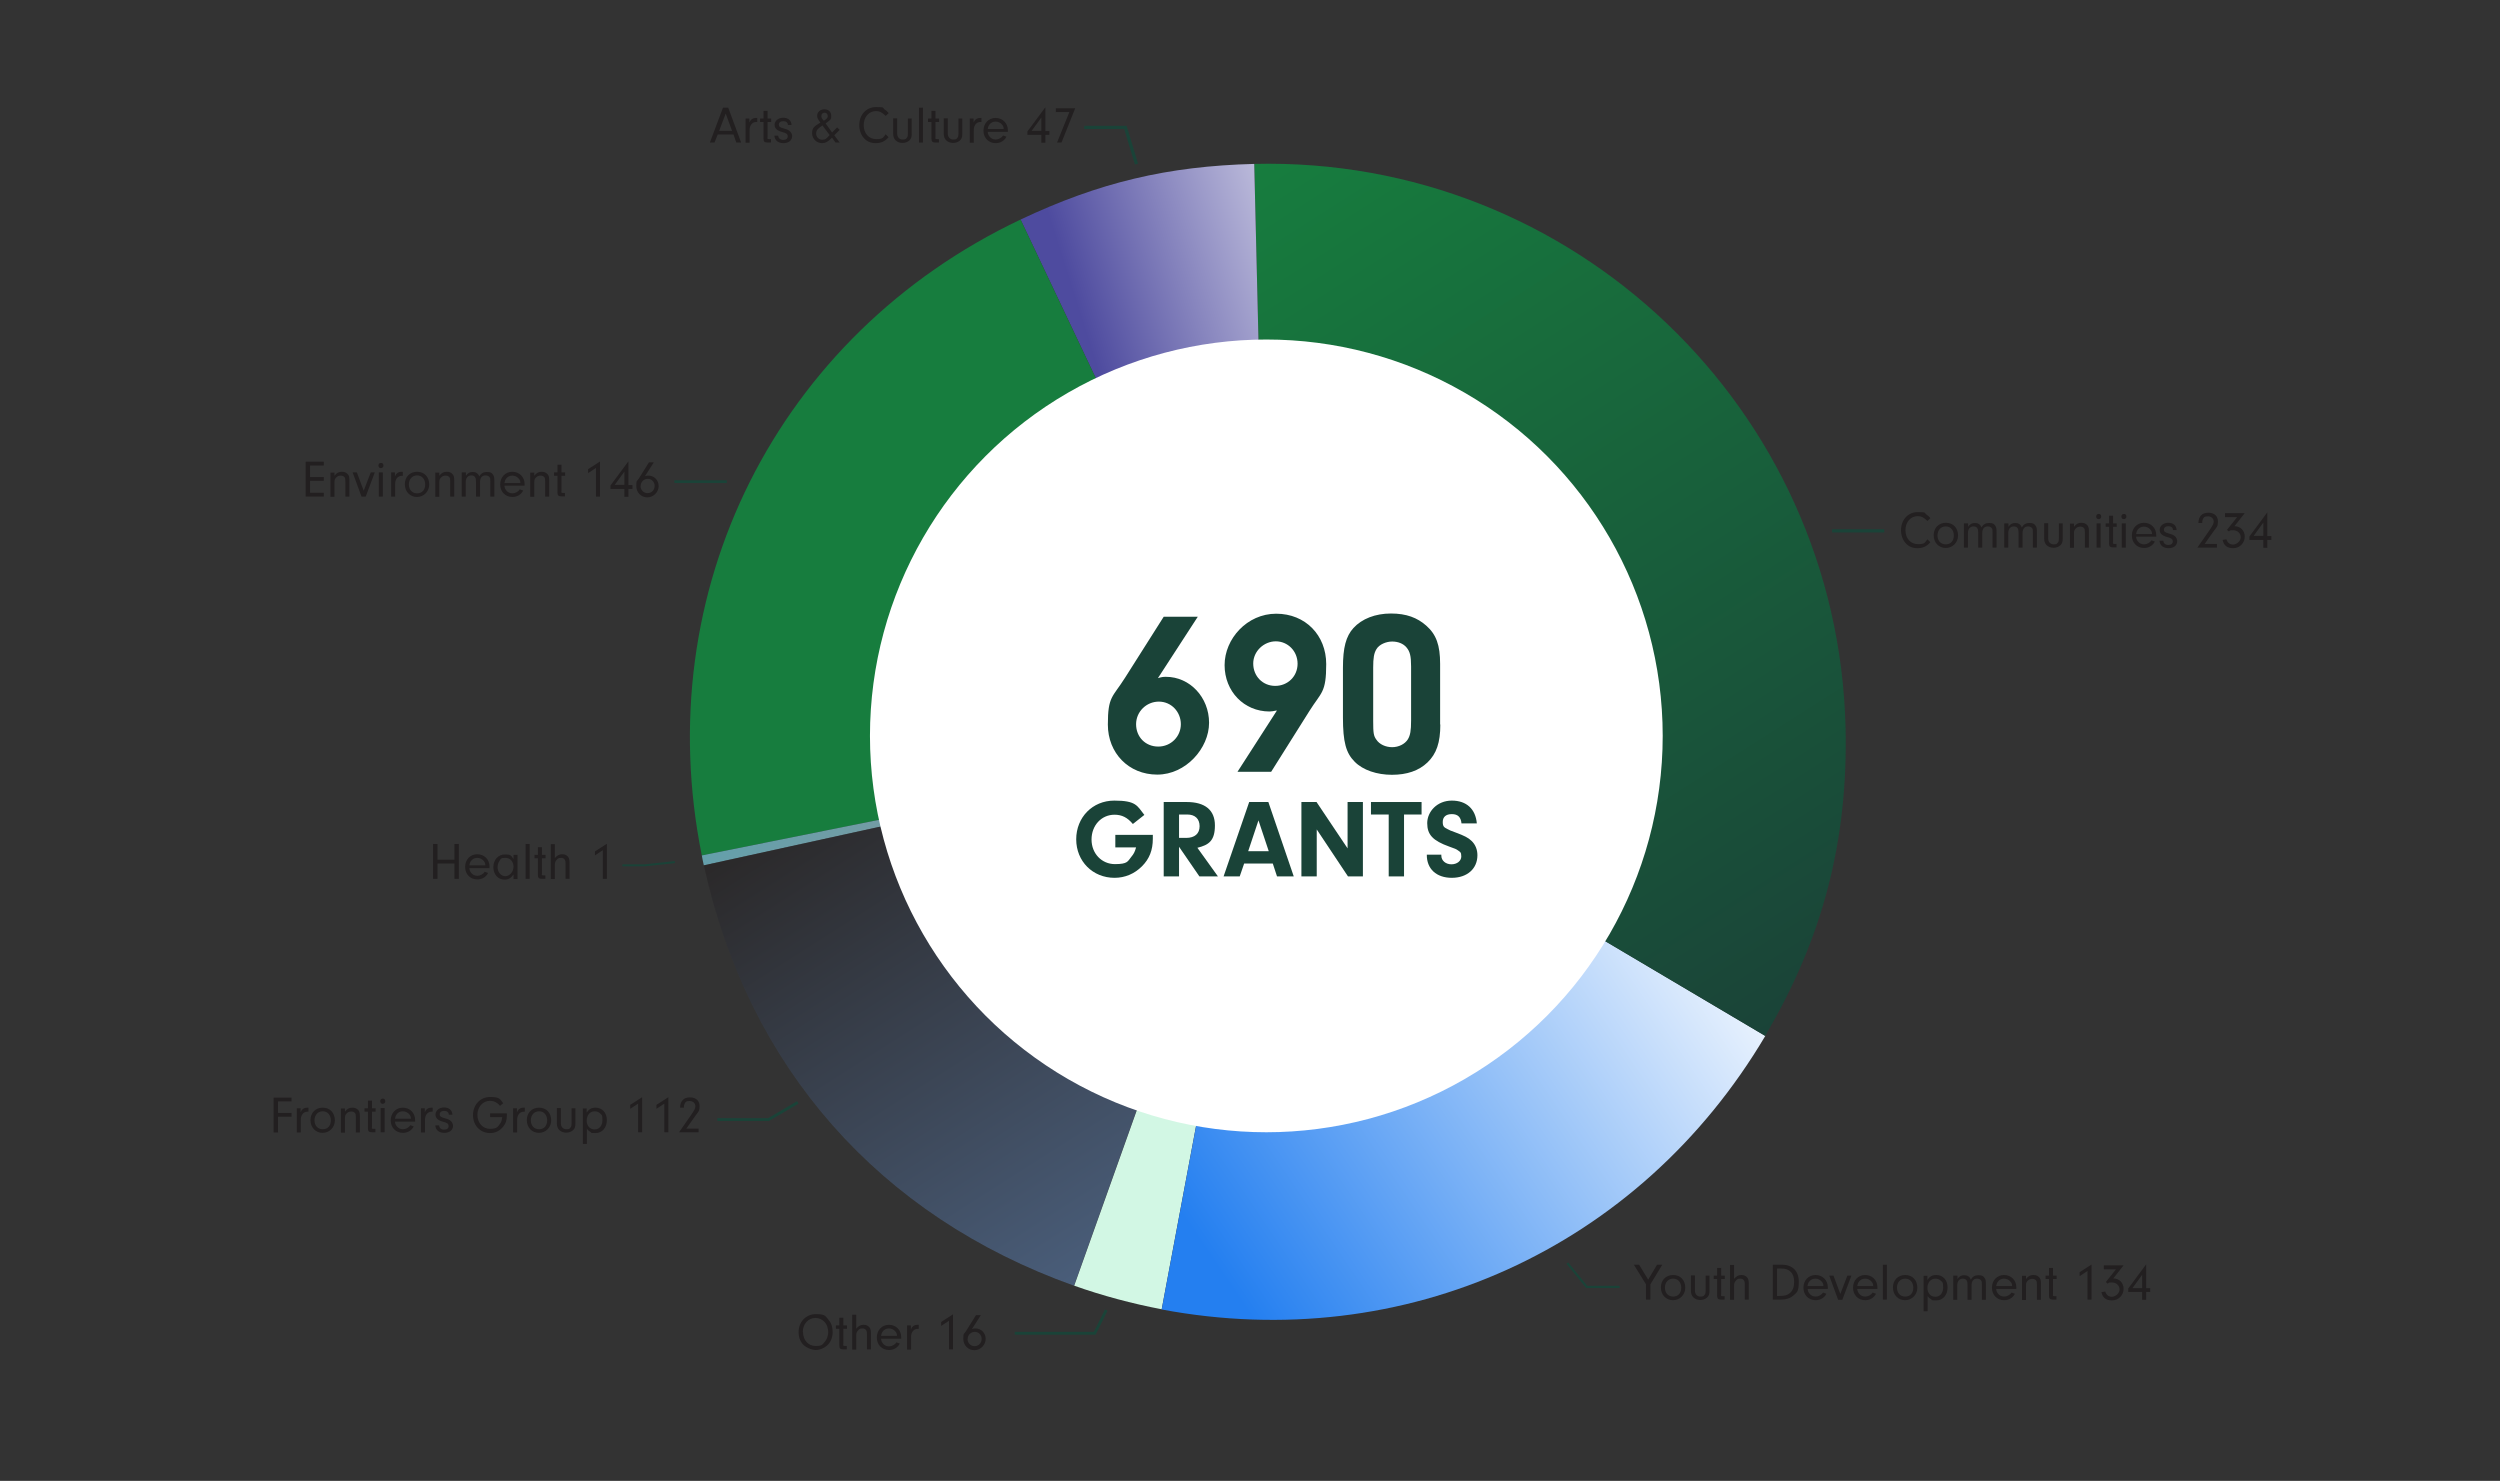 <?xml version="1.0" encoding="UTF-8"?>
<svg id="Layer_2" xmlns="http://www.w3.org/2000/svg" xmlns:xlink="http://www.w3.org/1999/xlink" version="1.1" viewBox="0 0 1240 734.5">
  <rect x="0" y="0" width="1240" height="734.5" fill="#333333" stroke="none"/>
  <!-- Generator: Adobe Illustrator 29.0.1, SVG Export Plug-In . SVG Version: 2.1.0 Build 192)  -->
  <defs>
    <style>
      .st0, .st1, .st2, .st3, .st4, .st5, .st6, .st7 {
        fill: none;
      }

      .st8 {
        fill: url(#linear-gradient2);
      }

      .st9 {
        fill: url(#linear-gradient1);
      }

      .st10 {
        fill: url(#linear-gradient);
      }

      .st11, .st12, .st13 {
        isolation: isolate;
      }

      .st14 {
        fill: #1a4338;
      }

      .st15 {
        fill: #fff;
      }

      .st16 {
        fill: #221f20;
      }

      .st1 {
        stroke-width: 1.1px;
      }

      .st1, .st2, .st3, .st4, .st5, .st6, .st7 {
        stroke: #1a4338;
        stroke-miterlimit: 10;
      }

      .st17 {
        fill: #d2f7e4;
      }

      .st2 {
        stroke-width: 1px;
      }

      .st3 {
        stroke-width: 1.6px;
      }

      .st4 {
        stroke-width: 1.6px;
      }

      .st5 {
        stroke-width: 1.4px;
      }

      .st6 {
        stroke-width: 1.3px;
      }

      .st7 {
        stroke-width: 1.4px;
      }

      .st12 {
        fill: url(#linear-gradient3);
        opacity: .7;
      }

      .st13 {
        fill: url(#linear-gradient4);
        opacity: .5;
      }

      .st18 {
        fill: #177d3e;
      }
    </style>
    <linearGradient id="linear-gradient" x1="527.3" y1="240.2" x2="968.9" y2="383.6" gradientTransform="translate(131.5 957.8) rotate(-16.1) scale(1 -1)" gradientUnits="userSpaceOnUse">
      <stop offset="0" stop-color="#247ff0"/>
      <stop offset=".7" stop-color="#fff"/>
    </linearGradient>
    <linearGradient id="linear-gradient1" x1="471.6" y1="319.7" x2="972.5" y2="319.7" gradientTransform="translate(95.2 -142.4) rotate(57.5) scale(1 -1)" gradientUnits="userSpaceOnUse">
      <stop offset="0" stop-color="#177d3e"/>
      <stop offset=".5" stop-color="#18603b"/>
      <stop offset="1" stop-color="#1a4338"/>
    </linearGradient>
    <linearGradient id="linear-gradient2" x1="559.2" y1="141.4" x2="622.4" y2="379.2" gradientTransform="translate(95.2 -142.4) rotate(57.5) scale(1 -1)" gradientUnits="userSpaceOnUse">
      <stop offset=".2" stop-color="#4e4b9f"/>
      <stop offset=".9" stop-color="#fff"/>
    </linearGradient>
    <linearGradient id="linear-gradient3" x1="613.8" y1="41.9" x2="717" y2="41.9" gradientTransform="translate(95.2 -142.4) rotate(57.5) scale(1 -1)" gradientUnits="userSpaceOnUse">
      <stop offset="0" stop-color="#78cfe0"/>
      <stop offset="1" stop-color="#bbbdbf"/>
    </linearGradient>
    <linearGradient id="linear-gradient4" x1="893" y1="32.6" x2="618.5" y2="32.6" gradientTransform="translate(95.2 -142.4) rotate(57.5) scale(1 -1)" gradientUnits="userSpaceOnUse">
      <stop offset="0" stop-color="#6189c2"/>
      <stop offset="1" stop-color="#231f20"/>
    </linearGradient>
  </defs>
  <g id="Layer_1-2">
    <g>
      <path class="st17" d="M629,367.8l-52.8,281.6c-14.3-2.7-29.7-6.8-43.4-11.7l96.3-269.9h0Z"/>
      <path class="st10" d="M629,367.8l246.6,146c-62.5,105.5-178.9,158.3-299.4,135.7l52.8-281.6h0Z"/>
      <path class="st9" d="M629,367.8l-6.9-286.5c158.2-3.8,289.5,121.4,293.3,279.6,1.3,56-11.3,104.6-39.9,152.9l-246.6-146h0Z"/>
      <path class="st8" d="M629,367.8l-122.8-258.9c38.9-18.4,72.9-26.5,115.9-27.6l6.9,286.5h0Z"/>
      <path class="st18" d="M629,367.8l-280.9,56.5c-26.4-131.1,37.3-258.1,158.1-315.4l122.8,258.9Z"/>
      <path class="st12" d="M629,367.8l-279.9,61.4c-.4-1.7-.7-3.2-1-4.9l280.9-56.5h0Z"/>
      <path class="st13" d="M629,367.8l-96.3,269.9c-96.6-34.5-161.7-108.3-183.6-208.5l279.9-61.4Z"/>
    </g>
    <g class="st11">
      <g class="st11">
        <path class="st16" d="M137.9,552h6.7v1.9h-6.7v7.8h-2.2v-17.3h8.9v1.9h-6.7v5.8Z"/>
        <path class="st16" d="M149.1,549.7v2c.4-.9.6-1.2,1.1-1.6.6-.5,1.4-.7,2.3-.7h.5v2c-.2,0-.4,0-.5,0-1.1,0-2,.5-2.6,1.4-.5.8-.7,1.5-.7,2.8v6.1h-2v-12h2Z"/>
        <path class="st16" d="M166.1,555.7c0,3.5-2.7,6.2-6.1,6.2s-6-2.6-6-6.3,2.5-6.2,6.1-6.2,6,2.6,6,6.3ZM156,555.7c0,2.6,1.6,4.4,4.1,4.4s4-1.8,4-4.4-1.6-4.5-4-4.5-4.1,1.8-4.1,4.5Z"/>
        <path class="st16" d="M171.1,549.7v1.7c1-1.4,2.1-2,3.6-2s2.1.4,2.8,1c.8.7,1,1.6,1,3.2v8.1h-2v-7.6c0-1.1-.1-1.6-.4-2-.4-.5-1.1-.8-1.9-.8s-1.7.3-2.3,1c-.6.6-.8,1.2-.8,2.2v7.3h-2v-12h2Z"/>
        <path class="st16" d="M184.4,559.2c0,.6.2.7.9.7h.9v1.7h-1.8c-1.4,0-1.9-.5-1.9-1.9v-8.3h-1.7v-1.7h1.7v-3.8h2v3.8h1.8v1.7h-1.8v7.8Z"/>
        <path class="st16" d="M191.1,546.3c0,.7-.6,1.2-1.3,1.2s-1.2-.5-1.2-1.3.5-1.3,1.3-1.3,1.2.6,1.2,1.3ZM190.8,561.6h-2v-12h2v12Z"/>
        <path class="st16" d="M195.9,556.3c.1,1,.3,1.5.8,2.2.8,1.1,1.9,1.6,3.2,1.6s2.9-.8,3.6-2l1.7.6c-1,2-3,3.2-5.3,3.2-3.6,0-6.1-2.6-6.1-6.2s2.5-6.3,6-6.3,6.1,2.6,6.1,6.1,0,.5,0,.8h-10ZM203.8,554.8c0-.9-.3-1.5-.7-2-.8-1-2-1.6-3.3-1.6s-2.5.6-3.2,1.7c-.4.6-.5,1.1-.7,2h7.9Z"/>
        <path class="st16" d="M210.7,549.7v2c.4-.9.6-1.2,1.1-1.6.6-.5,1.4-.7,2.3-.7h.5v2c-.2,0-.4,0-.5,0-1.1,0-2,.5-2.6,1.4-.5.8-.7,1.5-.7,2.8v6.1h-2v-12h2Z"/>
        <path class="st16" d="M222.6,552.9h0c0-1.2-.9-1.9-2.3-1.9s-2.2.7-2.2,1.7.5,1.4,2.7,2c1.5.4,2.3.8,2.9,1.4.6.6,1,1.5,1,2.3,0,2.1-1.7,3.5-4.3,3.5s-4.3-1.3-4.5-3.7h1.9c.1,1.3,1,2.1,2.5,2.1s2.2-.7,2.2-1.8-.7-1.6-2.7-2.1c-2.6-.7-3.8-1.8-3.8-3.6s1.7-3.5,4.2-3.5,4.1,1.3,4.2,3.6h-2Z"/>
        <path class="st16" d="M251.4,552.3c0,.4,0,.8,0,1,0,2.3-.5,3.9-1.8,5.5-1.7,2.1-3.9,3.2-6.5,3.2-4.9,0-8.5-3.8-8.5-8.9s3.6-9,8.5-9,4.9,1.1,6.5,3.1l-1.6,1.3c-.7-.8-1-1.1-1.5-1.4-1-.7-2.2-1.1-3.4-1.1-3.6,0-6.3,3-6.3,7s2.7,6.9,6.2,6.9,3.9-1,5-2.5c.7-.9.9-1.8,1.1-3.3h-6v-1.9h8.2Z"/>
        <path class="st16" d="M256.4,549.7v2c.4-.9.6-1.2,1.1-1.6.6-.5,1.4-.7,2.3-.7h.5v2c-.2,0-.4,0-.5,0-1.1,0-2,.5-2.6,1.4-.5.8-.7,1.5-.7,2.8v6.1h-2v-12h2Z"/>
        <path class="st16" d="M273.4,555.7c0,3.5-2.7,6.2-6.1,6.2s-6-2.6-6-6.3,2.5-6.2,6.1-6.2,6,2.6,6,6.3ZM263.3,555.7c0,2.6,1.6,4.4,4.1,4.4s4-1.8,4-4.4-1.6-4.5-4-4.5-4.1,1.8-4.1,4.5Z"/>
        <path class="st16" d="M285.4,549.7v7.6c0,1.6-.3,2.5-1.2,3.3s-2.1,1.2-3.4,1.2-2.6-.5-3.4-1.3c-.8-.8-1.2-1.9-1.2-3.3v-7.6h2v7.6c0,1.7,1.1,2.9,2.7,2.9s1.6-.3,2.1-.9c.4-.5.5-1,.5-1.9v-7.6h2Z"/>
        <path class="st16" d="M291,549.7v2.2c1.1-1.8,2.4-2.5,4.4-2.5,3.3,0,5.6,2.5,5.6,6.2s-2.3,6.4-5.6,6.4-1.8-.2-2.6-.6c-.7-.4-1.1-.7-1.7-1.5v7.5h-2v-17.6h2ZM291,555.8c0,2.6,1.6,4.4,3.9,4.4s3.9-1.8,3.9-4.6-.3-2.5-1-3.2c-.7-.8-1.8-1.2-2.8-1.2-2.4,0-4,1.9-4,4.7Z"/>
        <path class="st16" d="M312.6,550v-2l5.9-3.8v17.4h-2v-14.2l-3.8,2.5Z"/>
        <path class="st16" d="M325.6,550v-2l5.9-3.8v17.4h-2v-14.2l-3.8,2.5Z"/>
        <path class="st16" d="M346.5,559.7v1.9h-9.7l6-8.6c1.7-2.5,2.1-3.3,2.1-4.3,0-1.5-1.2-2.6-2.9-2.6s-2.1.5-2.5,1.5c-.2.5-.3.9-.3,1.8h-1.9c.1-3.3,1.8-5.1,4.9-5.1s4.8,1.8,4.8,4.3-.5,2.7-2,4.7l-4.6,6.5h6.1Z"/>
      </g>
    </g>
    <g class="st11">
      <g class="st11">
        <path class="st16" d="M217,435.9h-2.2v-17.3h2.2v7.8h8.4v-7.8h2.2v17.3h-2.2v-7.6h-8.4v7.6Z"/>
        <path class="st16" d="M232.8,430.6c.1,1,.3,1.5.8,2.2.8,1.1,1.9,1.6,3.2,1.6s2.9-.8,3.6-2l1.7.6c-1,2-3,3.2-5.3,3.2-3.6,0-6.1-2.6-6.1-6.2s2.5-6.3,6-6.3,6.1,2.6,6.1,6.1,0,.5,0,.8h-10ZM240.7,429.1c0-.9-.3-1.5-.7-2-.8-1-2-1.6-3.3-1.6s-2.5.6-3.2,1.7c-.4.6-.5,1.1-.7,2h7.9Z"/>
        <path class="st16" d="M254.7,424h2v12h-2v-2.3c-1.2,1.8-2.5,2.6-4.4,2.6-3.3,0-5.6-2.6-5.6-6.2s2.4-6.3,5.7-6.3,3.1.7,4.3,2.3v-2ZM247.8,426.9c-.6.9-1,2-1,3.2,0,2.5,1.7,4.5,3.8,4.5s4.1-2.1,4.1-4.7-1.7-4.4-4-4.4-2.2.4-2.9,1.4Z"/>
        <path class="st16" d="M260.7,435.9v-17.3h2v17.3h-2Z"/>
        <path class="st16" d="M268.7,433.5c0,.6.2.7.9.7h.9v1.7h-1.8c-1.4,0-1.9-.5-1.9-1.9v-8.3h-1.7v-1.7h1.7v-3.8h2v3.8h1.8v1.7h-1.8v7.8Z"/>
        <path class="st16" d="M275.2,425.6c1.1-1.3,2.2-1.9,3.6-1.9s2.1.4,2.8,1.1c.6.6.9,1.6.9,3.1v8h-2v-7.9c0-1.6-.8-2.5-2.2-2.5s-1.7.4-2.3,1.1c-.6.7-.8,1.3-.8,2.4v7h-2v-17.3h2v7Z"/>
        <path class="st16" d="M295.1,424.3v-2l5.9-3.8v17.4h-2v-14.2l-3.8,2.5Z"/>
      </g>
    </g>
    <g class="st11">
      <g class="st11">
        <path class="st16" d="M153.8,236.6h6.8v1.9h-6.8v5.9h6.8v1.9h-9v-17.3h9v1.9h-6.8v5.8Z"/>
        <path class="st16" d="M165.9,234.3v1.7c1-1.4,2.1-2,3.6-2s2.1.4,2.8,1c.8.7,1,1.6,1,3.2v8.1h-2v-7.6c0-1.1-.1-1.6-.4-2-.4-.5-1.1-.8-1.9-.8s-1.7.3-2.3,1c-.6.6-.8,1.2-.8,2.2v7.3h-2v-12h2Z"/>
        <path class="st16" d="M185.9,234.3l-4.5,12h-2.1l-4.4-12h2.1l3.4,9.1,3.5-9.1h2Z"/>
        <path class="st16" d="M190.2,231c0,.7-.6,1.2-1.3,1.2s-1.2-.5-1.2-1.3.5-1.3,1.3-1.3,1.2.6,1.2,1.3ZM189.9,246.3h-2v-12h2v12Z"/>
        <path class="st16" d="M195.9,234.3v2c.4-.9.6-1.2,1.1-1.6.6-.5,1.4-.7,2.3-.7h.5v2c-.2,0-.4,0-.5,0-1.1,0-2,.5-2.6,1.4-.5.8-.7,1.5-.7,2.8v6.1h-2v-12h2Z"/>
        <path class="st16" d="M212.9,240.3c0,3.5-2.7,6.2-6.1,6.2s-6-2.6-6-6.3,2.5-6.2,6.1-6.2,6,2.6,6,6.3ZM202.8,240.3c0,2.6,1.6,4.4,4.1,4.4s4-1.8,4-4.4-1.6-4.5-4-4.5-4.1,1.8-4.1,4.5Z"/>
        <path class="st16" d="M217.9,234.3v1.7c1-1.4,2.1-2,3.6-2s2.1.4,2.8,1c.8.7,1,1.6,1,3.2v8.1h-2v-7.6c0-1.1-.1-1.6-.4-2-.4-.5-1.1-.8-1.9-.8s-1.7.3-2.3,1c-.6.6-.8,1.2-.8,2.2v7.3h-2v-12h2Z"/>
        <path class="st16" d="M231.1,234.3v1.7c.9-1.4,1.9-1.9,3.4-1.9s2.7.7,3.2,2.2c.9-1.5,2-2.2,3.8-2.2s2.4.4,3,1.3c.6.8.7,1.4.7,3.3v7.6h-2v-7.2c0-1.5,0-1.8-.3-2.3-.4-.6-1.1-1-2.1-1-1.7,0-2.7,1.2-2.7,3.3v7.2h-2v-7.2c0-1.2-.1-1.8-.4-2.3-.3-.7-1.1-1-1.9-1-1.7,0-2.8,1.2-2.8,3.3v7.2h-2v-12h2Z"/>
        <path class="st16" d="M250.2,240.9c.1,1,.3,1.5.8,2.2.8,1.1,1.9,1.6,3.2,1.6s2.9-.8,3.6-2l1.7.6c-1,2-3,3.2-5.3,3.2-3.6,0-6.1-2.6-6.1-6.2s2.5-6.3,6-6.3,6.1,2.6,6.1,6.1,0,.5,0,.8h-10ZM258.1,239.5c0-.9-.3-1.5-.7-2-.8-1-2-1.6-3.3-1.6s-2.5.6-3.2,1.7c-.4.6-.5,1.1-.7,2h7.9Z"/>
        <path class="st16" d="M265,234.3v1.7c1-1.4,2.1-2,3.6-2s2.1.4,2.8,1c.8.7,1,1.6,1,3.2v8.1h-2v-7.6c0-1.1-.1-1.6-.4-2-.4-.5-1.1-.8-1.9-.8s-1.7.3-2.3,1c-.6.6-.8,1.2-.8,2.2v7.3h-2v-12h2Z"/>
        <path class="st16" d="M278.4,243.8c0,.6.2.7.9.7h.9v1.7h-1.8c-1.4,0-1.9-.5-1.9-1.9v-8.3h-1.7v-1.7h1.7v-3.8h2v3.8h1.8v1.7h-1.8v7.8Z"/>
        <path class="st16" d="M291.7,234.7v-2l5.9-3.8v17.4h-2v-14.2l-3.8,2.5Z"/>
        <path class="st16" d="M302.8,242.4v-1.6l8.9-12v11.8h2v1.9h-2v3.9h-2v-3.9h-6.9ZM309.7,233.9l-4.8,6.6h4.8v-6.6Z"/>
        <path class="st16" d="M319.9,236.2c.7-.3,1.1-.3,1.7-.3,2.9,0,5.1,2.3,5.1,5.2s-2.5,5.6-5.6,5.6-5.5-2.4-5.5-5.6.3-2.2,1.3-3.8l5-8h2.4l-4.4,6.9ZM317.7,241c0,2,1.5,3.6,3.5,3.6s3.5-1.6,3.5-3.6-1.5-3.5-3.4-3.5-3.5,1.5-3.5,3.4Z"/>
      </g>
    </g>
    <g class="st11">
      <g class="st11">
        <path class="st16" d="M356,66.7l-1.6,4h-2.3l6.5-17.3h2.6l6.4,17.3h-2.4l-1.4-4h-7.8ZM360,56.2l-3.3,8.7h6.4l-3.2-8.7Z"/>
        <path class="st16" d="M371.7,58.8v2c.4-.9.6-1.2,1.1-1.6.6-.5,1.4-.7,2.3-.7h.5v2c-.2,0-.4,0-.5,0-1.1,0-2,.5-2.6,1.4-.5.8-.7,1.5-.7,2.8v6.1h-2v-12h2Z"/>
        <path class="st16" d="M380.6,68.3c0,.6.2.7.9.7h.9v1.7h-1.8c-1.4,0-1.9-.5-1.9-1.9v-8.3h-1.7v-1.7h1.7v-3.8h2v3.8h1.8v1.7h-1.8v7.8Z"/>
        <path class="st16" d="M390.8,62h0c0-1.2-.9-1.9-2.3-1.9s-2.2.7-2.2,1.7.5,1.4,2.7,2c1.5.4,2.3.8,2.9,1.4.6.6,1,1.5,1,2.3,0,2.1-1.7,3.5-4.3,3.5s-4.3-1.3-4.5-3.7h1.9c.1,1.3,1,2.1,2.5,2.1s2.2-.7,2.2-1.8-.7-1.6-2.7-2.1c-2.6-.7-3.8-1.8-3.8-3.6s1.7-3.5,4.2-3.5,4.1,1.3,4.2,3.6h-2Z"/>
        <path class="st16" d="M416.6,70.7h-2.2l-1.7-2.4c-2,2-3.3,2.7-5,2.7-2.7,0-4.9-2.2-4.9-4.9s1-3.4,4.1-5.3c-1.3-1.8-1.6-2.4-1.6-3.4,0-1.8,1.6-3.2,3.6-3.2s3.4,1.3,3.4,3.2-.4,1.9-1.1,2.5c-.4.4-.7.6-1.7,1.3l3.2,4.5c1.1-1.1,1.3-1.3,2.5-2.5l1.3,1.2c-1.3,1.3-1.5,1.5-2.7,2.7l2.7,3.6ZM408,62.2c-1.2.8-1.5,1-2,1.5-.8.6-1.2,1.6-1.2,2.5,0,1.7,1.3,3.1,3,3.1s2-.5,3.7-2.3l-3.5-4.7ZM410.5,57.4c0-.9-.6-1.5-1.5-1.5s-1.6.6-1.6,1.6.1,1,1.2,2.4c1.6-1,2-1.5,2-2.5Z"/>
        <path class="st16" d="M440.7,68.1c-1.7,2-3.7,2.9-6.3,2.9s-4.5-.9-5.9-2.5c-1.5-1.6-2.3-4-2.3-6.4,0-5.2,3.5-9,8.3-9s3.1.4,4.3,1.2c.7.4,1.2.9,2,1.8l-1.5,1.4c-1.7-1.7-3-2.4-4.8-2.4-3.5,0-6.1,2.9-6.1,7s2.6,6.9,6.2,6.9,3.3-.8,4.7-2.4l1.5,1.5Z"/>
        <path class="st16" d="M452.2,58.8v7.6c0,1.6-.3,2.5-1.2,3.3s-2.1,1.2-3.4,1.2-2.6-.5-3.4-1.3c-.8-.8-1.2-1.9-1.2-3.3v-7.6h2v7.6c0,1.7,1.1,2.9,2.7,2.9s1.6-.3,2.1-.9c.4-.5.5-1,.5-1.9v-7.6h2Z"/>
        <path class="st16" d="M455.8,70.7v-17.3h2v17.3h-2Z"/>
        <path class="st16" d="M463.9,68.3c0,.6.2.7.9.7h.9v1.7h-1.8c-1.4,0-1.9-.5-1.9-1.9v-8.3h-1.7v-1.7h1.7v-3.8h2v3.8h1.8v1.7h-1.8v7.8Z"/>
        <path class="st16" d="M477.3,58.8v7.6c0,1.6-.3,2.5-1.2,3.3s-2.1,1.2-3.4,1.2-2.6-.5-3.4-1.3c-.8-.8-1.2-1.9-1.2-3.3v-7.6h2v7.6c0,1.7,1.1,2.9,2.7,2.9s1.6-.3,2.1-.9c.4-.5.5-1,.5-1.9v-7.6h2Z"/>
        <path class="st16" d="M482.9,58.8v2c.4-.9.6-1.2,1.1-1.6.6-.5,1.4-.7,2.3-.7h.5v2c-.2,0-.4,0-.5,0-1.1,0-2,.5-2.6,1.4-.5.8-.7,1.5-.7,2.8v6.1h-2v-12h2Z"/>
        <path class="st16" d="M489.9,65.4c.1,1,.3,1.5.8,2.2.8,1.1,1.9,1.6,3.2,1.6s2.9-.8,3.6-2l1.7.6c-1,2-3,3.2-5.3,3.2-3.6,0-6.1-2.6-6.1-6.2s2.5-6.3,6-6.3,6.1,2.6,6.1,6.1,0,.5,0,.8h-10ZM497.8,63.9c0-.9-.3-1.5-.7-2-.8-1-2-1.6-3.3-1.6s-2.5.6-3.2,1.7c-.4.6-.5,1.1-.7,2h7.9Z"/>
        <path class="st16" d="M509.6,66.8v-1.6l8.9-12v11.8h2v1.9h-2v3.9h-2v-3.9h-6.9ZM516.5,58.3l-4.8,6.6h4.8v-6.6Z"/>
        <path class="st16" d="M523.7,55.6v-1.9h9.6l-6.8,17h-2.2l6.1-15.1h-6.6Z"/>
      </g>
    </g>
    <g class="st11">
      <g class="st11">
        <path class="st16" d="M957.4,269c-1.7,2-3.7,2.9-6.3,2.9s-4.5-.9-5.9-2.5c-1.5-1.6-2.3-4-2.3-6.4,0-5.2,3.5-9,8.3-9s3.1.4,4.3,1.2c.7.4,1.2.9,2,1.8l-1.5,1.4c-1.7-1.7-3-2.4-4.8-2.4-3.5,0-6.1,2.9-6.1,7s2.6,6.9,6.2,6.9,3.3-.8,4.7-2.4l1.5,1.5Z"/>
        <path class="st16" d="M971.2,265.6c0,3.5-2.7,6.2-6.1,6.2s-6-2.6-6-6.3,2.5-6.2,6.1-6.2,6,2.6,6,6.3ZM961,265.6c0,2.6,1.6,4.4,4.1,4.4s4-1.8,4-4.4-1.6-4.5-4-4.5-4.1,1.8-4.1,4.5Z"/>
        <path class="st16" d="M976.2,259.6v1.7c.9-1.4,1.9-1.9,3.4-1.9s2.7.7,3.2,2.2c.9-1.5,2-2.2,3.8-2.2s2.4.4,3,1.3c.6.8.7,1.4.7,3.3v7.6h-2v-7.2c0-1.5,0-1.8-.3-2.3-.4-.6-1.1-1-2.1-1-1.7,0-2.7,1.2-2.7,3.3v7.2h-2v-7.2c0-1.2-.1-1.8-.4-2.3-.3-.7-1.1-1-1.9-1-1.7,0-2.8,1.2-2.8,3.3v7.2h-2v-12h2Z"/>
        <path class="st16" d="M996.2,259.6v1.7c.9-1.4,1.9-1.9,3.4-1.9s2.7.7,3.2,2.2c.9-1.5,2-2.2,3.8-2.2s2.4.4,3,1.3c.6.8.7,1.4.7,3.3v7.6h-2v-7.2c0-1.5,0-1.8-.3-2.3-.4-.6-1.1-1-2.1-1-1.7,0-2.7,1.2-2.7,3.3v7.2h-2v-7.2c0-1.2-.1-1.8-.4-2.3-.3-.7-1.1-1-1.9-1-1.7,0-2.8,1.2-2.8,3.3v7.2h-2v-12h2Z"/>
        <path class="st16" d="M1023.1,259.6v7.6c0,1.6-.3,2.5-1.2,3.3-.9.8-2.1,1.2-3.4,1.2s-2.6-.5-3.4-1.3c-.8-.8-1.2-1.9-1.2-3.3v-7.6h2v7.6c0,1.7,1.1,2.9,2.7,2.9s1.6-.3,2.1-.9c.4-.5.5-1,.5-1.9v-7.6h2Z"/>
        <path class="st16" d="M1028.7,259.6v1.7c1-1.4,2.1-2,3.6-2s2.1.4,2.8,1c.8.7,1,1.6,1,3.2v8.1h-2v-7.6c0-1.1-.1-1.6-.4-2-.4-.5-1.1-.8-1.9-.8s-1.7.3-2.3,1c-.6.6-.8,1.2-.8,2.2v7.3h-2v-12h2Z"/>
        <path class="st16" d="M1042.2,256.3c0,.7-.6,1.2-1.3,1.2s-1.2-.5-1.2-1.3.5-1.3,1.3-1.3,1.2.6,1.2,1.3ZM1041.9,271.6h-2v-12h2v12Z"/>
        <path class="st16" d="M1048,269.1c0,.6.2.7.9.7h.9v1.7h-1.8c-1.4,0-1.9-.5-1.9-1.9v-8.3h-1.7v-1.7h1.7v-3.8h2v3.8h1.8v1.7h-1.8v7.8Z"/>
        <path class="st16" d="M1054.7,256.3c0,.7-.6,1.2-1.3,1.2s-1.2-.5-1.2-1.3.5-1.3,1.3-1.3,1.2.6,1.2,1.3ZM1054.4,271.6h-2v-12h2v12Z"/>
        <path class="st16" d="M1059.5,266.2c.1,1,.3,1.5.8,2.2.8,1.1,1.9,1.6,3.2,1.6s2.9-.8,3.6-2l1.7.6c-1,2-3,3.2-5.3,3.2-3.6,0-6.1-2.6-6.1-6.2s2.5-6.3,6-6.3,6.1,2.6,6.1,6.1,0,.5,0,.8h-10ZM1067.4,264.8c0-.9-.3-1.5-.7-2-.8-1-2-1.6-3.3-1.6s-2.5.6-3.2,1.7c-.4.6-.5,1.1-.7,2h7.9Z"/>
        <path class="st16" d="M1077.8,262.9h0c0-1.2-.9-1.9-2.3-1.9s-2.2.7-2.2,1.7.5,1.4,2.7,2c1.5.4,2.3.8,2.9,1.4.6.6,1,1.5,1,2.3,0,2.1-1.7,3.5-4.3,3.5s-4.3-1.3-4.5-3.7h1.9c.1,1.3,1,2.1,2.5,2.1s2.2-.7,2.2-1.8-.7-1.6-2.7-2.1c-2.6-.7-3.8-1.8-3.8-3.6s1.7-3.5,4.2-3.5,4.1,1.3,4.2,3.6h-2Z"/>
        <path class="st16" d="M1099.6,269.7v1.9h-9.7l6-8.6c1.7-2.5,2.1-3.3,2.1-4.3,0-1.5-1.2-2.6-2.9-2.6s-2.1.5-2.5,1.5c-.2.5-.3.9-.3,1.8h-1.9c.1-3.3,1.8-5.1,4.9-5.1s4.8,1.8,4.8,4.3-.5,2.7-2,4.7l-4.6,6.5h6.1Z"/>
        <path class="st16" d="M1103.6,256.4v-1.9h9.8l-5.1,6.5c3,0,5.1,2.2,5.1,5.2s-2.4,5.7-5.7,5.7-4.7-1.5-5.3-4.1l1.9-.3c.5,1.7,1.7,2.6,3.3,2.6s3.8-1.6,3.8-3.6-1.6-3.5-3.8-3.5-1.3.2-2.1.6l-.9-.8,5-6.3h-6Z"/>
        <path class="st16" d="M1115.7,267.7v-1.6l8.9-12v11.8h2v1.9h-2v3.9h-2v-3.9h-6.9ZM1122.6,259.2l-4.8,6.6h4.8v-6.6Z"/>
      </g>
    </g>
    <g class="st11">
      <g class="st11">
        <path class="st16" d="M818.6,644.6h-2.2v-7.6l-6-9.7h2.6l4.5,7.4,4.4-7.4h2.6l-5.9,9.7v7.6Z"/>
        <path class="st16" d="M835.9,638.7c0,3.5-2.7,6.2-6.1,6.2s-6-2.6-6-6.3,2.5-6.2,6.1-6.2,6,2.6,6,6.3ZM825.8,638.7c0,2.6,1.6,4.4,4.1,4.4s4-1.8,4-4.4-1.6-4.5-4-4.5-4.1,1.8-4.1,4.5Z"/>
        <path class="st16" d="M847.9,632.7v7.6c0,1.6-.3,2.5-1.2,3.3-.9.8-2.1,1.2-3.4,1.2s-2.6-.5-3.4-1.3c-.8-.8-1.2-1.9-1.2-3.3v-7.6h2v7.6c0,1.7,1.1,2.9,2.7,2.9s1.6-.3,2.1-.9c.4-.5.5-1,.5-1.9v-7.6h2Z"/>
        <path class="st16" d="M853.6,642.2c0,.6.2.7.9.7h.9v1.7h-1.8c-1.4,0-1.9-.5-1.9-1.9v-8.3h-1.7v-1.7h1.7v-3.8h2v3.8h1.8v1.7h-1.8v7.8Z"/>
        <path class="st16" d="M860.1,634.3c1.1-1.3,2.2-1.9,3.6-1.9s2.1.4,2.8,1.1c.6.6.9,1.6.9,3.1v8h-2v-7.9c0-1.6-.8-2.5-2.2-2.5s-1.7.4-2.3,1.1c-.6.7-.8,1.3-.8,2.4v7h-2v-17.3h2v7Z"/>
        <path class="st16" d="M879.3,627.3h4.6c5.2,0,8.3,3.2,8.3,8.4s-1,5.3-2.7,6.9c-1.5,1.3-3.5,2-6,2h-4.2v-17.3ZM881.4,642.8h.8c2.9,0,4.2-.3,5.4-1.3,1.6-1.2,2.3-3.2,2.3-5.7,0-4.2-2.2-6.6-6.2-6.6h-2.3v13.6Z"/>
        <path class="st16" d="M896.6,639.3c.1,1,.3,1.5.8,2.2.8,1.1,1.9,1.6,3.2,1.6s2.9-.8,3.6-2l1.7.6c-1,2-3,3.2-5.3,3.2-3.6,0-6.1-2.6-6.1-6.2s2.5-6.3,6-6.3,6.1,2.6,6.1,6.1,0,.5,0,.8h-10ZM904.4,637.8c0-.9-.3-1.5-.7-2-.8-1-2-1.6-3.3-1.6s-2.5.6-3.2,1.7c-.4.6-.5,1.1-.7,2h7.9Z"/>
        <path class="st16" d="M918.3,632.7l-4.5,12h-2.1l-4.4-12h2.1l3.4,9.1,3.5-9.1h2Z"/>
        <path class="st16" d="M921.2,639.3c.1,1,.3,1.5.8,2.2.8,1.1,1.9,1.6,3.2,1.6s2.9-.8,3.6-2l1.7.6c-1,2-3,3.2-5.3,3.2-3.6,0-6.1-2.6-6.1-6.2s2.5-6.3,6-6.3,6.1,2.6,6.1,6.1,0,.5,0,.8h-10ZM929.1,637.8c0-.9-.3-1.5-.7-2-.8-1-2-1.6-3.3-1.6s-2.5.6-3.2,1.7c-.4.6-.5,1.1-.7,2h7.9Z"/>
        <path class="st16" d="M933.9,644.6v-17.3h2v17.3h-2Z"/>
        <path class="st16" d="M951,638.7c0,3.5-2.7,6.2-6.1,6.2s-6-2.6-6-6.3,2.5-6.2,6.1-6.2,6,2.6,6,6.3ZM940.9,638.7c0,2.6,1.6,4.4,4.1,4.4s4-1.8,4-4.4-1.6-4.5-4-4.5-4.1,1.8-4.1,4.5Z"/>
        <path class="st16" d="M956,632.7v2.2c1.1-1.8,2.4-2.5,4.4-2.5,3.3,0,5.6,2.5,5.6,6.2s-2.3,6.4-5.6,6.4-1.8-.2-2.6-.6c-.7-.4-1.1-.7-1.7-1.5v7.5h-2v-17.6h2ZM956,638.8c0,2.6,1.6,4.4,3.9,4.4s3.9-1.8,3.9-4.6-.3-2.5-1-3.2c-.7-.8-1.8-1.2-2.8-1.2-2.4,0-4,1.9-4,4.7Z"/>
        <path class="st16" d="M970.9,632.7v1.7c.9-1.4,1.9-1.9,3.4-1.9s2.7.7,3.2,2.2c.9-1.5,2-2.2,3.8-2.2s2.4.4,3,1.3c.6.8.7,1.4.7,3.3v7.6h-2v-7.2c0-1.5,0-1.8-.3-2.3-.4-.6-1.1-1-2.1-1-1.7,0-2.7,1.2-2.7,3.3v7.2h-2v-7.2c0-1.2-.1-1.8-.4-2.3-.3-.7-1.1-1-1.9-1-1.7,0-2.8,1.2-2.8,3.3v7.2h-2v-12h2Z"/>
        <path class="st16" d="M990.1,639.3c.1,1,.3,1.5.8,2.2.8,1.1,1.9,1.6,3.2,1.6s2.9-.8,3.6-2l1.7.6c-1,2-3,3.2-5.3,3.2-3.6,0-6.1-2.6-6.1-6.2s2.5-6.3,6-6.3,6.1,2.6,6.1,6.1,0,.5,0,.8h-10ZM998,637.8c0-.9-.3-1.5-.7-2-.8-1-2-1.6-3.3-1.6s-2.5.6-3.2,1.7c-.4.6-.5,1.1-.7,2h7.9Z"/>
        <path class="st16" d="M1004.9,632.7v1.7c1-1.4,2.1-2,3.6-2s2.1.4,2.8,1c.8.7,1,1.6,1,3.2v8.1h-2v-7.6c0-1.1-.1-1.6-.4-2-.4-.5-1.1-.8-1.9-.8s-1.7.3-2.3,1c-.6.6-.8,1.2-.8,2.2v7.3h-2v-12h2Z"/>
        <path class="st16" d="M1018.2,642.2c0,.6.2.7.9.7h.9v1.7h-1.8c-1.4,0-1.9-.5-1.9-1.9v-8.3h-1.7v-1.7h1.7v-3.8h2v3.8h1.8v1.7h-1.8v7.8Z"/>
        <path class="st16" d="M1031.5,633v-2l5.9-3.8v17.4h-2v-14.2l-3.8,2.5Z"/>
        <path class="st16" d="M1043.5,629.5v-1.9h9.8l-5.1,6.5c3,0,5.1,2.2,5.1,5.2s-2.4,5.7-5.7,5.7-4.7-1.5-5.3-4.1l1.9-.3c.5,1.7,1.7,2.6,3.3,2.6s3.8-1.6,3.8-3.6-1.6-3.5-3.8-3.5-1.3.2-2.1.6l-.9-.8,5-6.3h-6Z"/>
        <path class="st16" d="M1055.6,640.7v-1.6l8.9-12v11.8h2v1.9h-2v3.9h-2v-3.9h-6.9ZM1062.5,632.3l-4.8,6.6h4.8v-6.6Z"/>
      </g>
    </g>
    <g class="st11">
      <g class="st11">
        <path class="st16" d="M411,654.7c1.4,1.6,2,3.6,2,6.1s-1,5.1-2.9,6.7c-1.6,1.3-3.5,2.1-5.5,2.1s-5.1-1.2-6.7-3.2c-1.2-1.5-1.8-3.4-1.8-5.6,0-5.2,3.7-9,8.6-9s4.7,1.1,6.4,3ZM398.3,660.7c0,4,2.6,6.9,6.2,6.9s3.4-.8,4.6-2.1c1-1.1,1.7-3,1.7-4.7s-.6-4-2-5.3c-1.1-1.1-2.7-1.8-4.3-1.8-3.6,0-6.3,3-6.3,6.9Z"/>
        <path class="st16" d="M418.2,666.9c0,.6.2.7.9.7h.9v1.7h-1.8c-1.4,0-1.9-.5-1.9-1.9v-8.3h-1.7v-1.7h1.7v-3.8h2v3.8h1.8v1.7h-1.8v7.8Z"/>
        <path class="st16" d="M424.7,659c1.1-1.3,2.2-1.9,3.6-1.9s2.1.4,2.8,1.1c.6.6.9,1.6.9,3.1v8h-2v-7.9c0-1.6-.8-2.5-2.2-2.5s-1.7.4-2.3,1.1c-.6.7-.8,1.3-.8,2.4v7h-2v-17.3h2v7Z"/>
        <path class="st16" d="M437,664c.1,1,.3,1.5.8,2.2.8,1.1,1.9,1.6,3.2,1.6s2.9-.8,3.6-2l1.7.6c-1,2-3,3.2-5.3,3.2-3.6,0-6.1-2.6-6.1-6.2s2.5-6.3,6-6.3,6.1,2.6,6.1,6.1,0,.5,0,.8h-10ZM444.9,662.5c0-.9-.3-1.5-.7-2-.8-1-2-1.6-3.3-1.6s-2.5.6-3.2,1.7c-.4.6-.5,1.1-.7,2h7.9Z"/>
        <path class="st16" d="M451.8,657.4v2c.4-.9.6-1.2,1.1-1.6.6-.5,1.4-.7,2.3-.7h.5v2c-.2,0-.4,0-.5,0-1.1,0-2,.5-2.6,1.4-.5.8-.7,1.5-.7,2.8v6.1h-2v-12h2Z"/>
        <path class="st16" d="M466.8,657.7v-2l5.9-3.8v17.4h-2v-14.2l-3.8,2.5Z"/>
        <path class="st16" d="M482.1,659.2c.7-.3,1.1-.3,1.7-.3,2.9,0,5.1,2.3,5.1,5.2s-2.5,5.6-5.6,5.6-5.5-2.4-5.5-5.6.3-2.2,1.3-3.8l5-8h2.4l-4.4,6.9ZM479.9,664.1c0,2,1.5,3.6,3.5,3.6s3.5-1.6,3.5-3.6-1.5-3.5-3.4-3.5-3.5,1.5-3.5,3.4Z"/>
      </g>
    </g>
    <circle class="st15" cx="628.1" cy="365" r="196.6"/>
    <g class="st11">
      <g class="st11">
        <path class="st14" d="M574.2,336.4c1.9-.6,2.8-.7,4.1-.7,11.9,0,21.4,10.2,21.4,22.8s-11.5,25.7-25.7,25.7-24.5-10.7-24.5-24.8,2.3-13.4,8.5-23.2l19.2-30.3h16.9l-19.8,30.5ZM563.5,359.2c0,6.4,4.7,11.1,11,11.1s11.2-5,11.2-11.1-4.7-11.2-10.9-11.2-11.3,5-11.3,11.2Z"/>
        <path class="st14" d="M633.2,352.4c-1.6.3-2.4.5-3.5.5-12.7,0-22.3-10-22.3-23s11.1-25.5,25.6-25.5,24.8,10.7,24.8,25-2.4,13.8-8.3,23.2l-19,30.2h-16.7l19.5-30.3ZM621.6,329.1c0,6.3,4.7,11.1,10.9,11.1s11.1-4.7,11.1-11-4.9-11.1-10.8-11.1-11.2,4.9-11.2,11Z"/>
        <path class="st14" d="M714.4,359.4c0,8.9-1.9,14.5-6.4,18.8-4.3,4.1-10.2,6.1-17.6,6.1s-14.4-2.3-18.5-6.5c-4.3-4.3-5.8-9.8-5.8-21.9v-24.7c0-10,1.5-15.6,5.2-19.7,4.2-4.6,10.9-7.2,18.6-7.2s13.1,2.1,17.5,6c5,4.4,6.9,9.7,6.9,19v30ZM681.1,357.5c0,6.1.2,7.5,1.6,9.4,1.5,2.3,4.6,3.7,7.8,3.7s6.3-1.5,7.8-3.9c1.2-2,1.6-4.3,1.6-9.3v-26.9c0-5.2-.6-7.4-2.3-9.4-1.6-1.9-4.2-2.9-7.1-2.9s-6.4,1.4-7.8,3.8c-1.2,2-1.6,4.3-1.6,9.1v26.3Z"/>
      </g>
      <g class="st11">
        <path class="st14" d="M571.8,414v2c0,5.7-1.7,10-5.4,13.7-3.7,3.7-8.4,5.7-13.6,5.7-10.8,0-19-8.2-19-19.1s8.1-19.2,18.9-19.2,11.3,2.5,14.9,7.1l-5.7,4.5c-2.7-3.2-5.4-4.6-9.1-4.6-6.5,0-11.4,5.3-11.4,12.3s5.1,12.2,11.6,12.2,6.3-1.4,8.2-3.7c1.1-1.3,1.7-2.4,2.3-4.6h-10.3v-6.2h18.5Z"/>
        <path class="st14" d="M584.8,434.7h-7.6v-36.9h11.4c9.1,0,14,4,14,11.6s-3,9.7-8.7,11.1l10.2,14.2h-9.2l-10.1-14.7v14.7ZM588.3,415.6c4.3,0,6.7-2.1,6.7-5.8s-2.3-5.8-6.1-5.8h-4.1v11.6h3.4Z"/>
        <path class="st14" d="M617.1,428.3l-2.2,6.4h-8l12.7-36.9h9.5l12.6,36.9h-8.3l-2.1-6.4h-14.2ZM624.2,406.9l-5.1,15.3h10.2l-5.1-15.3Z"/>
        <path class="st14" d="M653.1,434.7h-7.6v-36.9h7.5l15.4,23v-23h7.6v36.9h-7.4l-15.5-23.3v23.3Z"/>
        <path class="st14" d="M696.4,434.7h-7.6v-30.7h-8.8v-6.2h25.1v6.2h-8.7v30.7Z"/>
        <path class="st14" d="M714.9,423.9v.5c0,2.5,2.2,4.3,5,4.3s4.9-1.7,4.9-3.9-.6-2.2-1.5-2.9c-.9-.7-1.6-1-4.5-2-8.1-2.9-10.9-5.9-10.9-11.6s4.9-11.2,12.2-11.2,11.8,4.2,12.4,11.3h-7.6c-.3-3.1-1.8-4.6-4.8-4.6s-4.5,1.5-4.5,3.9.8,2.7,2.3,3.5c1,.6,1.6.8,4.3,1.8,4,1.5,6.1,2.5,7.7,4.1,1.9,1.8,2.9,4.3,2.9,7.1,0,6.7-5.1,11.2-12.7,11.2s-12.5-4.4-12.4-11.5h7.4Z"/>
      </g>
    </g>
    <polyline class="st2" points="308.7 429.2 319.8 429.2 334.7 427.6"/>
    <line class="st6" x1="334.5" y1="238.9" x2="360.5" y2="238.9"/>
    <polyline class="st4" points="537.8 63.2 558.2 63.2 563.7 81.4"/>
    <line class="st3" x1="934.6" y1="263.3" x2="908.7" y2="263.3"/>
    <path class="st7" d="M503.3,661.3h39.7l5.7-11.5"/>
    <polyline class="st1" points="803.3 638.3 787 638.3 777.4 626.5"/>
    <polyline class="st5" points="355.8 555.3 381.2 555.3 395.7 546.8"/>
    <rect class="st0" y="338.8" width="135.1" height="253"/>
    <rect class="st0" x="1123.2" y="202.6" width="116.8" height="122.6"/>
    <rect class="st0" x="581.4" width="85" height="84.9"/>
    <rect class="st0" x="581.4" y="658.1" width="85" height="76.5"/>
  </g>
</svg>